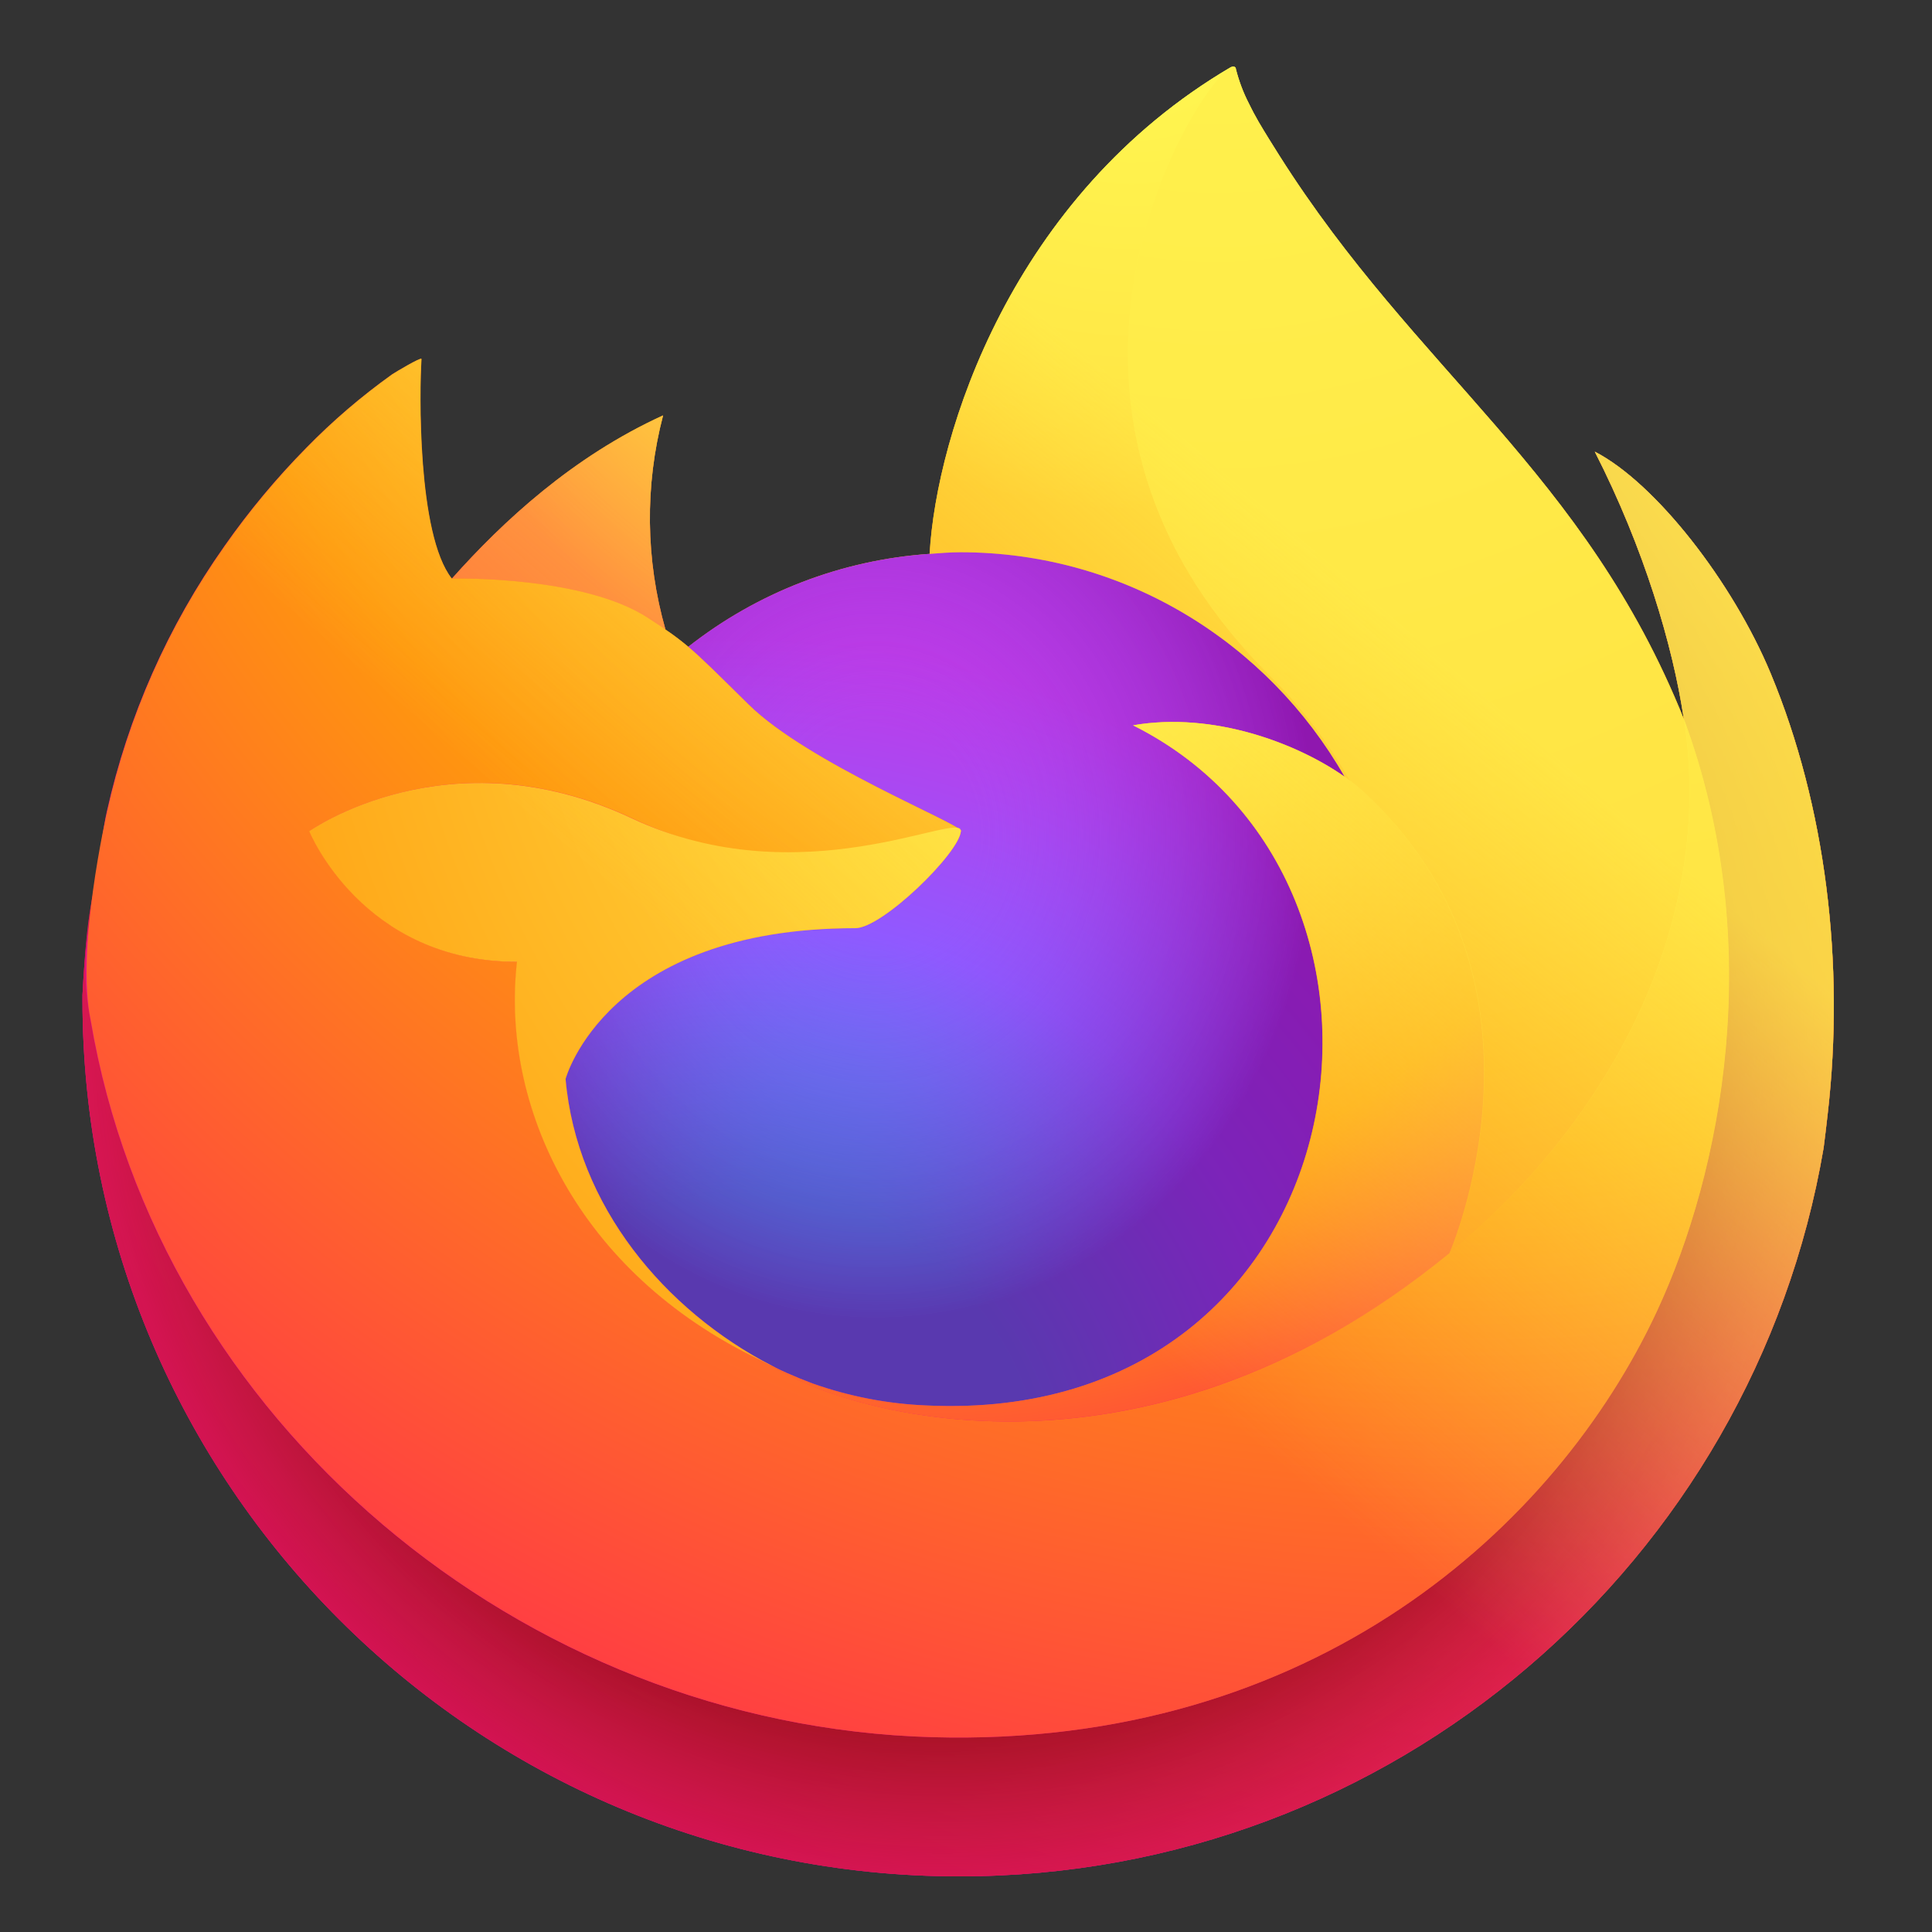 <svg width="19" height="19" viewBox="0 0 19 19" fill="none" xmlns="http://www.w3.org/2000/svg">
    <rect x="0" y="0" width="19" height="19" fill="#333333" stroke="none"/>
    <path d="M17.414 6.624C17.04 5.723 16.28 4.749 15.684 4.442C16.169 5.393 16.45 6.347 16.558 7.059C16.558 7.06 16.558 7.064 16.559 7.073C15.584 4.643 13.931 3.663 12.58 1.529C12.512 1.421 12.444 1.313 12.377 1.199C12.343 1.14 12.312 1.081 12.282 1.02C12.226 0.912 12.183 0.797 12.153 0.679C12.154 0.667 12.145 0.657 12.134 0.656C12.129 0.654 12.123 0.654 12.118 0.656C12.116 0.656 12.115 0.658 12.113 0.658C12.111 0.659 12.109 0.661 12.107 0.662C12.108 0.661 12.11 0.658 12.111 0.657C9.944 1.926 9.209 4.273 9.142 5.447C8.277 5.506 7.45 5.825 6.769 6.361C6.697 6.301 6.623 6.245 6.545 6.193C6.349 5.505 6.34 4.777 6.521 4.085C5.635 4.489 4.946 5.126 4.445 5.689H4.441C4.099 5.256 4.123 3.828 4.143 3.53C4.139 3.511 3.888 3.66 3.855 3.682C3.553 3.898 3.271 4.139 3.012 4.404C2.717 4.703 2.448 5.026 2.207 5.37C2.207 5.37 2.207 5.371 2.207 5.371C2.207 5.371 2.207 5.37 2.207 5.37C1.652 6.156 1.259 7.044 1.05 7.982C1.046 8.001 1.042 8.021 1.038 8.039C1.022 8.115 0.964 8.495 0.953 8.578C0.953 8.584 0.952 8.59 0.951 8.596C0.876 8.989 0.829 9.387 0.811 9.786C0.811 9.801 0.811 9.816 0.811 9.83C0.811 14.592 4.672 18.453 9.434 18.453C13.7 18.453 17.241 15.357 17.934 11.29C17.949 11.179 17.961 11.068 17.974 10.957C18.145 9.478 17.955 7.924 17.414 6.624ZM7.475 13.373C7.515 13.393 7.553 13.414 7.594 13.432C7.596 13.434 7.599 13.435 7.6 13.436C7.558 13.416 7.516 13.395 7.475 13.373ZM16.56 7.075L16.559 7.067C16.559 7.07 16.56 7.073 16.56 7.076L16.56 7.075Z" fill="url(#paint0_linear)"/>
    <path d="M17.414 6.624C17.039 5.723 16.28 4.75 15.684 4.442C16.169 5.393 16.45 6.347 16.558 7.059C16.558 7.057 16.558 7.061 16.559 7.067C16.559 7.07 16.56 7.073 16.56 7.076C17.374 9.282 16.931 11.525 16.292 12.896C15.304 15.017 12.911 17.19 9.166 17.084C5.12 16.97 1.556 13.967 0.89 10.035C0.769 9.415 0.89 9.1 0.951 8.597C0.877 8.985 0.849 9.097 0.811 9.787C0.811 9.801 0.811 9.816 0.811 9.831C0.811 14.593 4.672 18.453 9.434 18.453C13.7 18.453 17.241 15.357 17.934 11.29C17.949 11.179 17.961 11.069 17.974 10.957C18.145 9.478 17.954 7.924 17.414 6.624Z" fill="url(#paint1_radial)"/>
    <path d="M17.414 6.624C17.039 5.723 16.28 4.75 15.684 4.442C16.169 5.393 16.45 6.347 16.558 7.059C16.558 7.057 16.558 7.061 16.559 7.067C16.559 7.07 16.56 7.073 16.56 7.076C17.374 9.282 16.931 11.525 16.292 12.896C15.304 15.017 12.911 17.19 9.166 17.084C5.12 16.97 1.556 13.967 0.89 10.035C0.769 9.415 0.89 9.1 0.951 8.597C0.877 8.985 0.849 9.097 0.811 9.787C0.811 9.801 0.811 9.816 0.811 9.831C0.811 14.593 4.672 18.453 9.434 18.453C13.7 18.453 17.241 15.357 17.934 11.29C17.949 11.179 17.961 11.069 17.974 10.957C18.145 9.478 17.954 7.924 17.414 6.624Z" fill="url(#paint2_radial)"/>
    <path d="M13.224 7.638C13.243 7.651 13.26 7.664 13.278 7.678C13.061 7.293 12.792 6.942 12.477 6.633C9.796 3.953 11.774 0.821 12.108 0.662C12.109 0.661 12.111 0.658 12.111 0.657C9.945 1.926 9.21 4.273 9.143 5.447C9.243 5.44 9.343 5.432 9.446 5.432C11.062 5.432 12.47 6.321 13.224 7.638Z" fill="url(#paint3_radial)"/>
    <path d="M9.45 8.173C9.436 8.387 8.678 9.127 8.413 9.127C5.961 9.127 5.562 10.61 5.562 10.61C5.671 11.86 6.541 12.888 7.594 13.432C7.642 13.457 7.691 13.48 7.739 13.502C7.823 13.539 7.907 13.573 7.993 13.605C8.354 13.733 8.732 13.806 9.115 13.822C13.413 14.023 14.245 8.684 11.144 7.133C11.938 6.995 12.762 7.314 13.223 7.638C12.469 6.32 11.061 5.431 9.444 5.431C9.342 5.431 9.242 5.44 9.142 5.447C8.277 5.506 7.449 5.825 6.768 6.361C6.9 6.473 7.048 6.621 7.361 6.929C7.946 7.506 9.447 8.103 9.45 8.173Z" fill="url(#paint4_radial)"/>
    <path d="M9.45 8.173C9.436 8.387 8.678 9.127 8.413 9.127C5.961 9.127 5.562 10.61 5.562 10.61C5.671 11.86 6.541 12.888 7.594 13.432C7.642 13.457 7.691 13.48 7.739 13.502C7.823 13.539 7.907 13.573 7.993 13.605C8.354 13.733 8.732 13.806 9.115 13.822C13.413 14.023 14.245 8.684 11.144 7.133C11.938 6.995 12.762 7.314 13.223 7.638C12.469 6.32 11.061 5.431 9.444 5.431C9.342 5.431 9.242 5.44 9.142 5.447C8.277 5.506 7.449 5.825 6.768 6.361C6.9 6.473 7.048 6.621 7.361 6.929C7.946 7.506 9.447 8.103 9.45 8.173Z" fill="url(#paint5_radial)"/>
    <path d="M6.367 6.075C6.427 6.114 6.486 6.153 6.545 6.193C6.349 5.506 6.34 4.778 6.521 4.086C5.635 4.489 4.946 5.127 4.445 5.69C4.487 5.689 5.738 5.666 6.367 6.075Z" fill="url(#paint6_radial)"/>
    <path d="M0.893 10.036C1.559 13.967 5.123 16.97 9.169 17.084C12.914 17.19 15.307 15.017 16.295 12.896C16.933 11.525 17.377 9.283 16.563 7.077L16.563 7.076L16.562 7.067C16.561 7.061 16.56 7.057 16.561 7.059C16.561 7.061 16.561 7.064 16.562 7.074C16.868 9.071 15.852 11.006 14.264 12.314L14.259 12.325C11.164 14.845 8.203 13.846 7.603 13.437C7.561 13.416 7.519 13.395 7.478 13.374C5.673 12.512 4.928 10.868 5.088 9.458C3.564 9.458 3.045 8.173 3.045 8.173C3.045 8.173 4.413 7.198 6.215 8.046C7.885 8.832 9.453 8.173 9.453 8.173C9.45 8.103 7.949 7.506 7.364 6.93C7.051 6.622 6.903 6.473 6.771 6.362C6.7 6.302 6.626 6.245 6.548 6.193C6.489 6.153 6.429 6.114 6.369 6.075C5.74 5.666 4.489 5.688 4.448 5.69H4.444C4.102 5.256 4.126 3.828 4.146 3.53C4.142 3.511 3.891 3.66 3.858 3.683C3.556 3.898 3.274 4.14 3.015 4.405C2.72 4.704 2.451 5.027 2.21 5.371C2.21 5.371 2.21 5.371 2.209 5.372C2.209 5.371 2.21 5.371 2.21 5.371C1.655 6.156 1.262 7.044 1.053 7.983C1.049 8.002 0.742 9.341 0.893 10.036Z" fill="url(#paint7_radial)"/>
    <path d="M12.478 6.632C12.793 6.941 13.062 7.293 13.279 7.677C13.326 7.713 13.371 7.748 13.408 7.783C15.363 9.584 14.339 12.132 14.263 12.314C15.851 11.005 16.867 9.07 16.561 7.073C15.586 4.643 13.932 3.663 12.582 1.529C12.514 1.421 12.446 1.313 12.379 1.199C12.345 1.14 12.313 1.081 12.284 1.02C12.228 0.912 12.185 0.797 12.155 0.679C12.156 0.667 12.147 0.657 12.136 0.656C12.13 0.654 12.125 0.654 12.12 0.656C12.118 0.656 12.117 0.658 12.115 0.658C12.113 0.659 12.111 0.661 12.109 0.662C11.775 0.821 9.798 3.952 12.478 6.632Z" fill="url(#paint8_radial)"/>
    <path d="M13.404 7.784C13.366 7.749 13.322 7.713 13.274 7.678C13.257 7.664 13.24 7.651 13.221 7.638C12.76 7.315 11.936 6.995 11.142 7.133C14.243 8.684 13.411 14.024 9.113 13.822C8.73 13.807 8.352 13.734 7.99 13.606C7.905 13.574 7.821 13.539 7.737 13.502C7.688 13.48 7.64 13.458 7.592 13.433C7.594 13.434 7.596 13.435 7.598 13.437C8.197 13.846 11.159 14.845 14.253 12.325L14.258 12.314C14.335 12.133 15.359 9.585 13.404 7.784Z" fill="url(#paint9_radial)"/>
    <path d="M5.562 10.611C5.562 10.611 5.96 9.128 8.412 9.128C8.678 9.128 9.435 8.388 9.449 8.174C9.463 7.959 7.881 8.832 6.212 8.047C4.409 7.198 3.041 8.174 3.041 8.174C3.041 8.174 3.561 9.459 5.084 9.459C4.924 10.868 5.67 12.512 7.474 13.374C7.514 13.394 7.552 13.415 7.593 13.433C6.54 12.889 5.671 11.86 5.562 10.611Z" fill="url(#paint10_radial)"/>
    <path d="M17.414 6.624C17.039 5.723 16.28 4.749 15.684 4.442C16.169 5.393 16.45 6.347 16.557 7.059C16.557 7.06 16.558 7.064 16.559 7.073C15.584 4.643 13.931 3.663 12.58 1.529C12.512 1.421 12.444 1.313 12.377 1.199C12.343 1.14 12.312 1.081 12.282 1.02C12.226 0.912 12.183 0.797 12.153 0.679C12.154 0.667 12.145 0.657 12.134 0.656C12.128 0.654 12.123 0.654 12.117 0.656C12.116 0.656 12.114 0.658 12.113 0.658C12.111 0.659 12.109 0.661 12.107 0.662C12.108 0.661 12.11 0.658 12.111 0.657C9.944 1.926 9.209 4.273 9.142 5.447C9.242 5.44 9.342 5.431 9.445 5.431C11.061 5.431 12.469 6.32 13.223 7.638C12.763 7.314 11.938 6.995 11.144 7.133C14.246 8.684 13.413 14.023 9.115 13.822C8.732 13.806 8.354 13.733 7.993 13.605C7.907 13.573 7.823 13.539 7.739 13.502C7.691 13.48 7.642 13.457 7.594 13.432C7.596 13.434 7.598 13.435 7.6 13.436C7.558 13.416 7.516 13.395 7.474 13.373C7.515 13.393 7.553 13.414 7.594 13.432C6.541 12.888 5.671 11.859 5.563 10.61C5.563 10.61 5.961 9.127 8.413 9.127C8.678 9.127 9.436 8.387 9.45 8.173C9.447 8.103 7.946 7.506 7.361 6.929C7.048 6.621 6.9 6.473 6.768 6.361C6.697 6.301 6.622 6.245 6.545 6.193C6.348 5.505 6.34 4.777 6.521 4.085C5.635 4.489 4.946 5.126 4.445 5.689H4.441C4.099 5.256 4.123 3.828 4.142 3.53C4.138 3.511 3.887 3.66 3.855 3.682C3.553 3.898 3.271 4.139 3.012 4.404C2.717 4.703 2.448 5.026 2.207 5.37C2.207 5.37 2.207 5.371 2.206 5.371C2.206 5.371 2.207 5.37 2.207 5.37C1.652 6.156 1.259 7.044 1.05 7.982C1.046 8.001 1.042 8.021 1.038 8.039C1.022 8.115 0.949 8.501 0.939 8.583C0.938 8.59 0.939 8.577 0.939 8.583C0.872 8.981 0.83 9.383 0.811 9.786C0.811 9.801 0.811 9.816 0.811 9.83C0.811 14.592 4.672 18.453 9.434 18.453C13.699 18.453 17.241 15.357 17.934 11.29C17.949 11.179 17.961 11.068 17.974 10.957C18.145 9.478 17.954 7.924 17.414 6.624ZM16.559 7.067C16.559 7.07 16.56 7.073 16.56 7.076L16.56 7.075L16.559 7.067Z" fill="url(#paint11_linear)"/>
    <defs>
        <linearGradient id="paint0_linear" x1="15.839" y1="3.413" x2="2.43" y2="17.225" gradientUnits="userSpaceOnUse">
            <stop stop-color="#FFF44F"/>
            <stop offset="0.05" stop-color="#FFF44F"/>
            <stop offset="0.37" stop-color="#FF980E"/>
            <stop offset="0.53" stop-color="#FF3647"/>
            <stop offset="0.7" stop-color="#E31587"/>
            <stop offset="1" stop-color="#E31587"/>
        </linearGradient>
        <radialGradient id="paint1_radial" cx="0" cy="0" r="1" gradientUnits="userSpaceOnUse" gradientTransform="translate(15.896 2.634) scale(22.047)">
            <stop stop-color="#FFBD4F"/>
            <stop offset="0.13" stop-color="#FFBD4F"/>
            <stop offset="0.28" stop-color="#FF980E"/>
            <stop offset="0.47" stop-color="#FF3750"/>
            <stop offset="0.78" stop-color="#EB0878"/>
            <stop offset="0.86" stop-color="#E50080"/>
            <stop offset="1" stop-color="#E50080"/>
        </radialGradient>
        <radialGradient id="paint2_radial" cx="0" cy="0" r="1" gradientUnits="userSpaceOnUse" gradientTransform="translate(9.268 10.061) scale(22.047)">
            <stop stop-color="#960E18"/>
            <stop offset="0.3" stop-color="#960E18"/>
            <stop offset="0.35" stop-color="#B11927" stop-opacity="0.74"/>
            <stop offset="0.43" stop-color="#DB293D" stop-opacity="0.34"/>
            <stop offset="0.5" stop-color="#F5334B" stop-opacity="0.09"/>
            <stop offset="0.53" stop-color="#FF3750" stop-opacity="0"/>
            <stop offset="1" stop-color="#FF3750" stop-opacity="0"/>
        </radialGradient>
        <radialGradient id="paint3_radial" cx="0" cy="0" r="1" gradientUnits="userSpaceOnUse" gradientTransform="translate(11.127 -0.185) scale(9.828)">
            <stop stop-color="#FFF44F"/>
            <stop offset="0.13" stop-color="#FFF44F"/>
            <stop offset="0.53" stop-color="#FF980E"/>
            <stop offset="1" stop-color="#FF980E"/>
        </radialGradient>
        <radialGradient id="paint4_radial" cx="0" cy="0" r="1" gradientUnits="userSpaceOnUse" gradientTransform="translate(7.306 14.676) scale(8.396)">
            <stop stop-color="#3A8EE6"/>
            <stop offset="0.35" stop-color="#3A8EE6"/>
            <stop offset="0.67" stop-color="#9059FF"/>
            <stop offset="1" stop-color="#C139E6"/>
        </radialGradient>
        <radialGradient id="paint5_radial" cx="0" cy="0" r="1" gradientUnits="userSpaceOnUse" gradientTransform="translate(8.615 8.202) scale(4.458 4.954)">
            <stop stop-color="#9059FF" stop-opacity="0"/>
            <stop offset="0.21" stop-color="#9059FF" stop-opacity="0"/>
            <stop offset="0.97" stop-color="#6E008B" stop-opacity="0.6"/>
            <stop offset="1" stop-color="#6E008B" stop-opacity="0.6"/>
        </radialGradient>
        <radialGradient id="paint6_radial" cx="0" cy="0" r="1" gradientUnits="userSpaceOnUse" gradientTransform="translate(8.855 1.978) scale(6.112)">
            <stop stop-color="#FFE226"/>
            <stop offset="0.1" stop-color="#FFE226"/>
            <stop offset="0.79" stop-color="#FF7139"/>
            <stop offset="1" stop-color="#FF7139"/>
        </radialGradient>
        <radialGradient id="paint7_radial" cx="0" cy="0" r="1" gradientUnits="userSpaceOnUse" gradientTransform="translate(14.42 -2.031) scale(29.076)">
            <stop stop-color="#FFF44F"/>
            <stop offset="0.11" stop-color="#FFF44F"/>
            <stop offset="0.46" stop-color="#FF980E"/>
            <stop offset="0.72" stop-color="#FF3647"/>
            <stop offset="0.9" stop-color="#E31587"/>
            <stop offset="1" stop-color="#E31587"/>
        </radialGradient>
        <radialGradient id="paint8_radial" cx="0" cy="0" r="1" gradientUnits="userSpaceOnUse" gradientTransform="translate(11.989 -1.521) scale(40.666)">
            <stop stop-color="#FFF44F"/>
            <stop offset="0.3" stop-color="#FF980E"/>
            <stop offset="0.57" stop-color="#FF3647"/>
            <stop offset="0.74" stop-color="#E31587"/>
            <stop offset="1" stop-color="#E31587"/>
        </radialGradient>
        <radialGradient id="paint9_radial" cx="0" cy="0" r="1" gradientUnits="userSpaceOnUse" gradientTransform="translate(8.915 4.177) scale(16.694)">
            <stop stop-color="#FFF44F"/>
            <stop offset="0.14" stop-color="#FFF44F"/>
            <stop offset="0.48" stop-color="#FF980E"/>
            <stop offset="0.66" stop-color="#FF3647"/>
            <stop offset="0.9" stop-color="#E31587"/>
            <stop offset="1" stop-color="#E31587"/>
        </radialGradient>
        <radialGradient id="paint10_radial" cx="0" cy="0" r="1" gradientUnits="userSpaceOnUse" gradientTransform="translate(13.25 5.136) scale(20.065)">
            <stop stop-color="#FFF44F"/>
            <stop offset="0.09" stop-color="#FFF44F"/>
            <stop offset="0.63" stop-color="#FF980E"/>
            <stop offset="1" stop-color="#FF980E"/>
        </radialGradient>
        <linearGradient id="paint11_linear" x1="14.59" y1="3.147" x2="3.911" y2="15.605" gradientUnits="userSpaceOnUse">
            <stop stop-color="#FFF44F" stop-opacity="0.8"/>
            <stop offset="0.17" stop-color="#FFF44F" stop-opacity="0.8"/>
            <stop offset="0.6" stop-color="#FFF44F" stop-opacity="0"/>
            <stop offset="1" stop-color="#FFF44F" stop-opacity="0"/>
        </linearGradient>
    </defs>
</svg>
